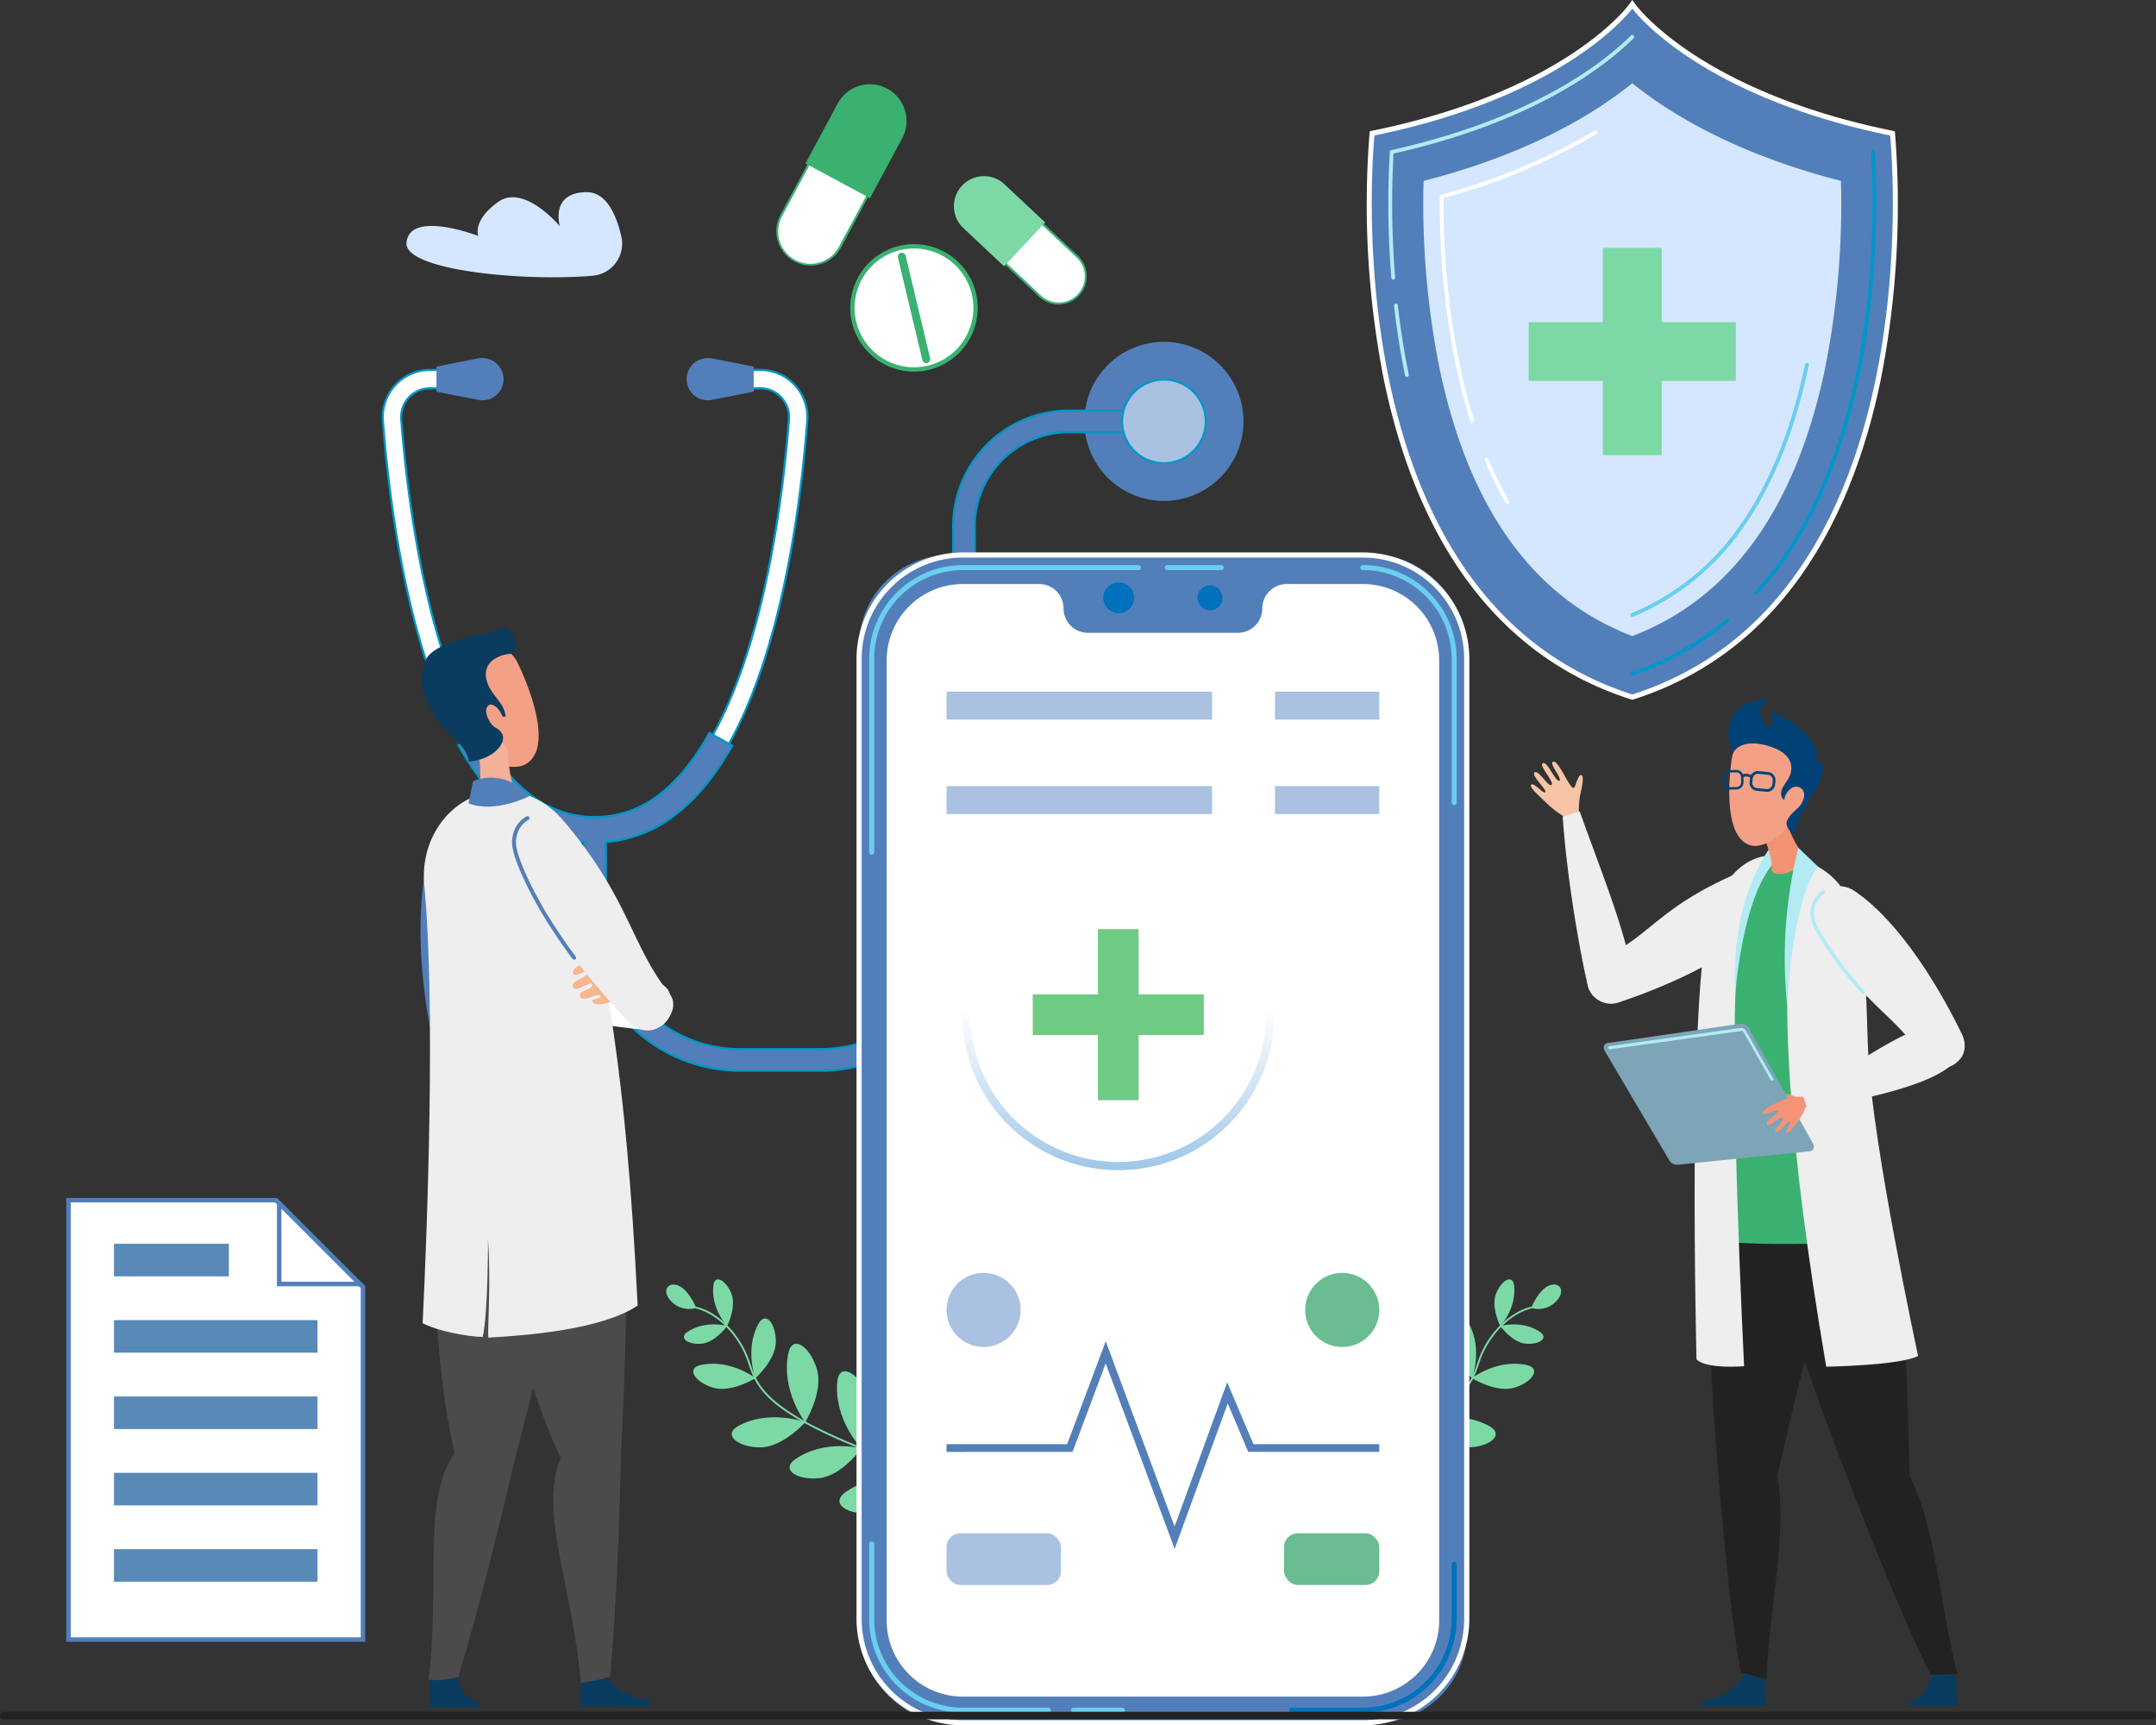 <svg xmlns="http://www.w3.org/2000/svg" xmlns:xlink="http://www.w3.org/1999/xlink" width="572" height="457.697" viewBox="0 0 572 457.697">
  <rect x="0" y="0" width="572" height="457.697" fill="#333333" stroke="none"/>
  <defs>
    <linearGradient id="linear-gradient" x1="0.5" y1="1.181" x2="0.5" y2="0.484" gradientUnits="objectBoundingBox">
      <stop offset="0" stop-color="#7db3e0"/>
      <stop offset="1" stop-color="#fff"/>
    </linearGradient>
  </defs>
  <g id="occucare_poland_4" transform="translate(-210.5 -756.667)">
    <g id="Group_179511" data-name="Group 179511" transform="translate(10.998 0.303)">
      <g id="Group_20165" data-name="Group 20165" transform="translate(-172 739.363)">
        <g id="Group_17915" data-name="Group 17915" transform="translate(384.001 150.334)">
          <g id="Layer_3" data-name="Layer 3" transform="translate(0 12.143)">
            <g id="Group_17815" data-name="Group 17815">
              <path id="Path_196251" data-name="Path 196251" d="M127.109,145.345a8.548,8.548,0,0,0,7.62-10.429c-1.3-5.63-3.93-11.8-9.253-11.749-9.775.1-7.049,9.059-7.049,9.059s-9.478-11.4-16.388-6.459-5.26,9.016-5.26,9.016-18.12-7-19.048,1.742C76.947,143.878,108.516,146.921,127.109,145.345Z" transform="translate(17.616 -217.669)" fill="#d5e7ff"/>
              <g id="Group_17803" data-name="Group 17803" transform="translate(0 177.368)">
                <g id="Group_179515" data-name="Group 179515" transform="translate(164.264 16.547)">
                  <g id="Group_17801" data-name="Group 17801">
                    <path id="Path_196291" data-name="Path 196291" d="M241.163,556.5s6.64-7.415,5.881-14.065-5.034-10.859-7.088-5.684C236.053,546.588,241.163,556.5,241.163,556.5Z" transform="translate(-157.99 -483.074)" fill="#7cd9a6"/>
                    <path id="Path_196292" data-name="Path 196292" d="M218.116,576.8s-8.472,5.224-14.883,3.3-9.8-6.875-4.342-7.981C209.26,570.021,218.116,576.8,218.116,576.8Z" transform="translate(-134.943 -503.373)" fill="#7cd9a6"/>
                    <path id="Path_196293" data-name="Path 196293" d="M198.914,513.339s3.234-9.415-.048-15.246-8.859-8.048-8.74-2.482C190.353,506.189,198.914,513.339,198.914,513.339Z" transform="translate(-131.656 -460.183)" fill="#7cd9a6"/>
                    <path id="Path_196294" data-name="Path 196294" d="M183.952,537.582s-5.777,8.108-12.43,8.828-11.7-2.526-7.1-5.666C173.157,534.776,183.952,537.582,183.952,537.582Z" transform="translate(-116.694 -484.426)" fill="#7cd9a6"/>
                    <path id="Path_196295" data-name="Path 196295" d="M167.672,495.63s4.049-8.535,1.571-14.382-7.5-8.529-7.979-3.268C160.357,487.98,167.672,495.63,167.672,495.63Z" transform="translate(-115.899 -450.795)" fill="#7cd9a6"/>
                    <path id="Path_196296" data-name="Path 196296" d="M152.651,519.366s-5.169,7.255-11.121,7.9-10.467-2.26-6.354-5.07C142.993,516.856,152.651,519.366,152.651,519.366Z" transform="translate(-100.873 -474.545)" fill="#7cd9a6"/>
                    <path id="Path_196297" data-name="Path 196297" d="M136.874,480s4.94-8.052,3.1-14.131-6.544-9.284-7.582-4.1C130.421,471.611,136.874,480,136.874,480Z" transform="translate(-100.017 -442.09)" fill="#7cd9a6"/>
                    <path id="Path_196298" data-name="Path 196298" d="M119.382,503.288s-5.916,6.657-11.9,6.661-10.165-3.371-5.774-5.721C110.048,499.757,119.382,503.288,119.382,503.288Z" transform="translate(-82.518 -465.39)" fill="#7cd9a6"/>
                    <path id="Path_196299" data-name="Path 196299" d="M112.377,460.272s5.425-4.805,5.435-9.677-2.728-8.275-4.646-4.706C109.516,452.672,112.377,460.272,112.377,460.272Z" transform="translate(-88.741 -434.05)" fill="#7cd9a6"/>
                    <path id="Path_196300" data-name="Path 196300" d="M94,474.61s-6.422,3.986-11.233,2.544-7.323-5.191-3.2-6.045C87.389,469.487,94,474.61,94,474.61Z" transform="translate(-70.325 -448.416)" fill="#7cd9a6"/>
                    <path id="Path_196301" data-name="Path 196301" d="M92.746,434.093s2.551-5.111,1.121-8.675-4.432-5.245-4.783-2.07C88.415,429.38,92.746,434.093,92.746,434.093Z" transform="translate(-76.6 -421.668)" fill="#7cd9a6"/>
                    <path id="Path_196302" data-name="Path 196302" d="M69.714,430.858s-1.453-3.641-3.756-5.354c-2.855-2.125-5.778.051-3.21,3.234A6.526,6.526,0,0,0,69.714,430.858Z" transform="translate(-61.759 -423.296)" fill="#7cd9a6"/>
                    <path id="Path_196303" data-name="Path 196303" d="M83.541,448.288s-3.2,4.368-6.78,4.7-6.253-1.488-3.747-3.158C77.778,446.656,83.541,448.288,83.541,448.288Z" transform="translate(-67.353 -435.934)" fill="#7cd9a6"/>
                  </g>
                  <g id="Group_17802" data-name="Group 17802" transform="translate(7.746 7.222)">
                    <path id="Path_196304" data-name="Path 196304" d="M167.96,543.309a152.031,152.031,0,0,0-8.812-28.724c-5.815-13.766-16.167-31.479-32.462-37.695-29.444-11.229-31.764-18.03-33.811-24.031-.161-.472-.319-.938-.491-1.4-2.467-6.666-8.067-12.2-13.619-13.464l.108-.476c5.7,1.3,11.447,6.958,13.968,13.77.172.465.333.936.5,1.412,2.012,5.9,4.292,12.583,33.524,23.731,16.459,6.277,26.89,24.113,32.743,37.97a152.512,152.512,0,0,1,8.839,28.819Z" transform="translate(-78.765 -437.52)" fill="#7cd9a6"/>
                  </g>
                </g>
                <g id="Group_179516" data-name="Group 179516" transform="translate(304.265 16.547)">
                  <g id="Group_17801-2" data-name="Group 17801" transform="translate(8.309)">
                    <path id="Path_196291-2" data-name="Path 196291" d="M244.429,556.5s-6.64-7.415-5.881-14.066,5.034-10.859,7.088-5.684C249.538,546.588,244.429,556.5,244.429,556.5Z" transform="translate(-238.487 -483.073)" fill="#7cd9a6"/>
                    <path id="Path_196292-2" data-name="Path 196292" d="M196.161,576.8s8.472,5.224,14.883,3.3,9.8-6.875,4.342-7.981C205.018,570.021,196.161,576.8,196.161,576.8Z" transform="translate(-190.22 -503.373)" fill="#7cd9a6"/>
                    <path id="Path_196293-2" data-name="Path 196293" d="M191.547,513.339s-3.234-9.415.048-15.246,8.859-8.048,8.74-2.482C200.108,506.189,191.547,513.339,191.547,513.339Z" transform="translate(-169.691 -460.182)" fill="#7cd9a6"/>
                    <path id="Path_196294-2" data-name="Path 196294" d="M162.647,537.582s5.777,8.108,12.43,8.828,11.7-2.526,7.1-5.666C173.443,534.776,162.647,537.582,162.647,537.582Z" transform="translate(-140.791 -484.425)" fill="#7cd9a6"/>
                    <path id="Path_196295-2" data-name="Path 196295" d="M163.561,495.63s-4.049-8.535-1.571-14.382,7.5-8.53,7.979-3.268C170.876,487.981,163.561,495.63,163.561,495.63Z" transform="translate(-126.22 -450.795)" fill="#7cd9a6"/>
                    <path id="Path_196296-2" data-name="Path 196296" d="M133.591,519.366s5.169,7.255,11.121,7.9,10.467-2.26,6.354-5.07C143.249,516.856,133.591,519.366,133.591,519.366Z" transform="translate(-96.255 -474.545)" fill="#7cd9a6"/>
                    <path id="Path_196297-2" data-name="Path 196297" d="M135.532,480s-4.94-8.052-3.1-14.131,6.544-9.284,7.582-4.1C141.986,471.611,135.532,480,135.532,480Z" transform="translate(-83.275 -442.09)" fill="#7cd9a6"/>
                    <path id="Path_196298-2" data-name="Path 196298" d="M99.882,503.288s5.916,6.657,11.9,6.661,10.165-3.371,5.774-5.721C109.216,499.757,99.882,503.288,99.882,503.288Z" transform="translate(-47.632 -465.39)" fill="#7cd9a6"/>
                    <path id="Path_196299-2" data-name="Path 196299" d="M116.745,460.272s-5.425-4.805-5.435-9.677,2.728-8.275,4.646-4.706C119.606,452.672,116.745,460.272,116.745,460.272Z" transform="translate(-51.267 -434.05)" fill="#7cd9a6"/>
                    <path id="Path_196300-2" data-name="Path 196300" d="M77.491,474.61s6.422,3.986,11.233,2.544,7.323-5.191,3.2-6.045C84.1,469.487,77.491,474.61,77.491,474.61Z" transform="translate(-12.052 -448.416)" fill="#7cd9a6"/>
                    <path id="Path_196301-2" data-name="Path 196301" d="M90.57,434.093s-2.551-5.111-1.121-8.675,4.432-5.245,4.783-2.07C94.9,429.38,90.57,434.093,90.57,434.093Z" transform="translate(-17.602 -421.668)" fill="#7cd9a6"/>
                    <path id="Path_196302-2" data-name="Path 196302" d="M61.759,430.858s1.453-3.641,3.756-5.354c2.855-2.125,5.778.051,3.21,3.234A6.526,6.526,0,0,1,61.759,430.858Z" transform="translate(19.4 -423.296)" fill="#7cd9a6"/>
                    <path id="Path_196303-2" data-name="Path 196303" d="M72.032,448.288s3.2,4.368,6.78,4.7,6.253-1.488,3.747-3.158C77.8,446.655,72.032,448.288,72.032,448.288Z" transform="translate(0.893 -435.934)" fill="#7cd9a6"/>
                  </g>
                  <g id="Group_17802-2" data-name="Group 17802" transform="translate(0 7.222)">
                    <path id="Path_196304-2" data-name="Path 196304" d="M79.246,543.31a152.035,152.035,0,0,1,8.812-28.724c5.815-13.766,16.167-31.48,32.463-37.695,29.444-11.229,31.764-18.031,33.811-24.031.161-.472.319-.938.491-1.4,2.467-6.666,8.067-12.2,13.619-13.464l-.108-.476c-5.7,1.3-11.447,6.958-13.968,13.77-.172.465-.332.936-.5,1.412-2.012,5.9-4.292,12.583-33.524,23.731C103.887,482.71,93.456,500.547,87.6,514.4a152.515,152.515,0,0,0-8.839,28.82Z" transform="translate(-78.765 -437.52)" fill="#7cd9a6"/>
                  </g>
                </g>
              </g>
            </g>
          </g>
          <g id="Layer_4" data-name="Layer 4" transform="translate(88.763 -47)">
            <g id="Group_17820" data-name="Group 17820">
              <g id="Group_17817" data-name="Group 17817" transform="translate(0 11.513)">
                <g id="Group_17816" data-name="Group 17816">
                  <path id="Path_196316" data-name="Path 196316" d="M294.369,205.761c-43.189,0-53.755-77.6-56.294-110.959a12.512,12.512,0,0,1,12.488-13.461h12.9a2.44,2.44,0,1,1,0,4.88h-12.9a7.631,7.631,0,0,0-7.624,8.211c1.077,14.158,4.069,41.4,12,64.793,9.377,27.641,22.642,41.657,39.424,41.657s30.048-14.015,39.424-41.657c7.937-23.391,10.927-50.635,12-64.793a7.631,7.631,0,0,0-7.624-8.211h-12.9a2.44,2.44,0,1,1,0-4.88h12.9A12.513,12.513,0,0,1,350.664,94.8C348.125,128.165,337.559,205.761,294.369,205.761Z" transform="translate(-237.753 -81.054)" fill="#fff"/>
                  <path id="Path_196317" data-name="Path 196317" d="M294.108,205.784c-43.427,0-54.034-77.781-56.579-111.224A12.8,12.8,0,0,1,250.3,80.792h12.9a2.725,2.725,0,1,1,0,5.45H250.3a7.346,7.346,0,0,0-7.338,7.9c1.076,14.144,4.064,41.36,11.99,64.723,9.333,27.513,22.506,41.461,39.154,41.461s29.822-13.95,39.154-41.461c7.925-23.361,10.913-50.578,11.99-64.723a7.347,7.347,0,0,0-7.338-7.9h-12.9a2.725,2.725,0,1,1,0-5.45h12.9A12.8,12.8,0,0,1,350.687,94.56C348.142,128,337.535,205.784,294.108,205.784ZM250.3,81.364a12.227,12.227,0,0,0-12.2,13.154c2.533,33.283,13.061,110.695,56.01,110.695s53.477-77.412,56.01-110.7a12.226,12.226,0,0,0-12.2-13.154h-12.9a2.154,2.154,0,1,0,0,4.308h12.9a7.917,7.917,0,0,1,7.908,8.518c-1.078,14.172-4.073,41.444-12.018,64.864-9.421,27.77-22.776,41.85-39.7,41.85s-30.275-14.08-39.693-41.85c-7.945-23.422-10.94-50.693-12.018-64.863a7.917,7.917,0,0,1,7.907-8.519h12.9a2.154,2.154,0,1,0,0-4.308Z" transform="translate(-237.491 -80.792)" fill="#0396c8"/>
                </g>
              </g>
              <path id="Path_196318" data-name="Path 196318" d="M410.36,77.566v6.661l-10.978,2.147A5.593,5.593,0,1,1,397.236,75.4a5.782,5.782,0,0,1,2.146,0Z" transform="translate(-311.661 -66.653)" fill="#527fba"/>
              <path id="Path_196319" data-name="Path 196319" d="M265.323,77.566v6.661L276.3,86.373A5.593,5.593,0,1,0,278.448,75.4a5.784,5.784,0,0,0-2.147,0Z" transform="translate(-250.79 -66.653)" fill="#527fba"/>
              <path id="Ellipse_2749" data-name="Ellipse 2749" d="M21.1,0A21.1,21.1,0,1,1,0,21.1,21.1,21.1,0,0,1,21.1,0Z" transform="translate(182.089 9.867) rotate(-13.52)" fill="#527fba"/>
              <g id="Group_17818" data-name="Group 17818" transform="translate(20.016 22.312)">
                <path id="Path_196320" data-name="Path 196320" d="M463.7,102.014H438.542a30.756,30.756,0,0,0-30.756,30.861l.347,102.859A35.55,35.55,0,0,1,372.584,271.4H351.216a35.6,35.6,0,0,1-35.55-35.5l-.028-19.445a35.135,35.135,0,0,0,19.181-7.846c6.128-4.928,10.661-11.214,14.344-17.72l-6.03-3.363c-3.361,6.02-7.446,11.628-12.571,15.775a27.645,27.645,0,0,1-35.631.075c-5.16-4.133-9.284-9.739-12.682-15.757l-5.681,3.169c3.645,6.508,8.139,12.8,14.231,17.74a35.071,35.071,0,0,0,19.127,7.915l.028,19.465a41.321,41.321,0,0,0,41.262,41.2h21.367a41.263,41.263,0,0,0,41.261-41.4L413.5,132.854a25.044,25.044,0,0,1,25.043-25.128H463.7a2.856,2.856,0,1,0,0-5.712Z" transform="translate(-276.179 -101.731)" fill="#527fba"/>
                <path id="Path_196321" data-name="Path 196321" d="M372.228,277.141H350.86a41.607,41.607,0,0,1-41.548-41.488l-.028-19.2a35.2,35.2,0,0,1-19.024-7.956c-5.322-4.318-10-10.148-14.3-17.821l-.14-.25L282,186.976l.139.247c3.864,6.846,7.989,11.972,12.612,15.675a27.36,27.36,0,0,0,35.271-.074c4.592-3.714,8.681-8.847,12.5-15.692l.139-.25,6.527,3.642-.141.25c-4.342,7.671-9.057,13.495-14.412,17.8a35.247,35.247,0,0,1-19.074,7.885l.028,19.182a35.314,35.314,0,0,0,35.264,35.214h21.367a35.264,35.264,0,0,0,35.265-35.378l-.347-102.859a31.042,31.042,0,0,1,31.041-31.146h25.162a3.142,3.142,0,0,1,0,6.283H438.186A24.757,24.757,0,0,0,413.428,132.6l.347,102.858a41.548,41.548,0,0,1-41.547,41.688Zm-95.627-86.5c4.224,7.485,8.812,13.182,14.021,17.408A34.589,34.589,0,0,0,309.6,215.9l.261.021.028,19.728a41.035,41.035,0,0,0,40.976,40.918h21.367A40.976,40.976,0,0,0,413.2,235.455L412.858,132.6a25.329,25.329,0,0,1,25.329-25.414h25.162a2.571,2.571,0,0,0,0-5.141H438.186a30.471,30.471,0,0,0-30.47,30.573l.347,102.859a35.836,35.836,0,0,1-35.835,35.956H350.86a35.887,35.887,0,0,1-35.834-35.784L315,215.935l.264-.021a34.641,34.641,0,0,0,19.022-7.78c5.243-4.216,9.869-9.906,14.134-17.388l-5.529-3.081c-3.819,6.788-7.91,11.894-12.5,15.608a27.932,27.932,0,0,1-17.794,6.608h-.171a27.863,27.863,0,0,1-18.025-6.532c-4.622-3.7-8.75-8.8-12.611-15.591Z" transform="translate(-275.823 -101.473)" fill="#0396c8"/>
              </g>
              <g id="Group_17819" data-name="Group 17819" transform="translate(194.862 12.772)">
                <circle id="Ellipse_2750" data-name="Ellipse 2750" cx="11.107" cy="11.107" r="11.107" transform="translate(0 3.406) rotate(-8.821)" fill="#aac1e1"/>
                <path id="Path_196322" data-name="Path 196322" d="M624.519,108.451a11.392,11.392,0,1,1,11.392-11.392A11.392,11.392,0,0,1,624.519,108.451Zm0-22.213A10.821,10.821,0,1,0,635.34,97.058a10.821,10.821,0,0,0-10.821-10.821Z" transform="translate(-611.841 -84.381)" fill="#0396c8"/>
              </g>
            </g>
          </g>
          <g id="Layer_6" data-name="Layer 6" transform="translate(350.104 -133.333)">
            <g id="Group_17833" data-name="Group 17833">
              <g id="Group_17821" data-name="Group 17821">
                <path id="Path_196323" data-name="Path 196323" d="M773.519,362.363c-18.647-5.964-33.872-17.531-45.256-34.379-9.086-13.449-15.752-30.271-19.813-50a239.867,239.867,0,0,1-3.8-64.621l.051-.493.486-.1c50.559-10.332,67.821-33.161,67.985-33.391l.546-.741.545.741c.168.23,17.429,23.059,67.985,33.391l.486.1.051.493a239.5,239.5,0,0,1-3.8,64.621c-4.06,19.728-10.726,36.55-19.813,50-11.383,16.848-26.609,28.414-45.255,34.379l-.206.063Z" transform="translate(-703.268 -177.5)" fill="#527fba"/>
                <path id="Path_196324" data-name="Path 196324" d="M773.332,179.12s16.937,23.136,68.4,33.653c0,0,12.7,122.345-68.4,148.285-81.1-25.941-68.4-148.285-68.4-148.285C756.4,202.257,773.332,179.12,773.332,179.12Zm0-2.279-1.088,1.482h0c-.042.057-4.3,5.76-14.714,12.66-9.622,6.375-26.6,15.1-52.865,20.469l-.971.2-.107.983a240.354,240.354,0,0,0,3.807,64.827c4.078,19.813,10.778,36.719,19.914,50.241,11.47,16.976,26.815,28.632,45.609,34.644l.412.132.412-.132c18.795-6.014,34.14-17.668,45.609-34.644,9.139-13.525,15.839-30.426,19.917-50.239a240.358,240.358,0,0,0,3.807-64.827l-.1-.986-.972-.2c-26.267-5.368-43.246-14.094-52.865-20.469-10.409-6.9-14.672-12.6-14.714-12.66l-1.091-1.482Z" transform="translate(-702.875 -176.84)" fill="#fff"/>
              </g>
              <g id="Group_17824" data-name="Group 17824" transform="translate(69.949 39.811)">
                <g id="Group_17822" data-name="Group 17822" transform="translate(32.857)">
                  <path id="Path_196325" data-name="Path 196325" d="M865.791,357.721a.506.506,0,0,1-.373-.85,88.119,88.119,0,0,0,7.972-10.11c8.6-12.691,14.939-28.664,18.838-47.476,5.331-25.722,4.6-49.84,4.032-59.015a.507.507,0,0,1,1.013-.063c.57,9.217,1.306,33.442-4.051,59.284-3.925,18.941-10.318,35.036-18.99,47.838a89.079,89.079,0,0,1-8.064,10.226A.507.507,0,0,1,865.791,357.721Z" transform="translate(-865.283 -239.731)" fill="#0396c8"/>
                </g>
                <g id="Group_17823" data-name="Group 17823" transform="translate(0 124.27)">
                  <path id="Path_196326" data-name="Path 196326" d="M813.886,451.195a.506.506,0,0,1-.163-.987A77.758,77.758,0,0,0,838.8,436.166a.507.507,0,0,1,.651.777,78.743,78.743,0,0,1-25.4,14.224.5.5,0,0,1-.162.027Z" transform="translate(-813.377 -436.048)" fill="#0396c8"/>
                </g>
              </g>
              <g id="Group_17827" data-name="Group 17827" transform="translate(5.727 9.286)">
                <g id="Group_17825" data-name="Group 17825" transform="translate(1.517 71.272)">
                  <path id="Path_196327" data-name="Path 196327" d="M717.743,323.52a.506.506,0,0,1-.5-.4c-1.217-5.871-2.2-12.078-2.924-18.449a.507.507,0,1,1,1.008-.115c.72,6.34,1.7,12.516,2.912,18.357a.506.506,0,0,1-.394.6A.526.526,0,0,1,717.743,323.52Z" transform="translate(-714.32 -304.102)" fill="#b2ebf3"/>
                </g>
                <g id="Group_17826" data-name="Group 17826">
                  <path id="Path_196328" data-name="Path 196328" d="M713.227,256.387a.506.506,0,0,1-.506-.466,241.854,241.854,0,0,1-.406-33.411l.023-.38.372-.083c36.759-8.178,55.616-22.552,63.584-30.392a.507.507,0,0,1,.711.723c-8.019,7.89-26.94,22.328-63.7,30.574a241.507,241.507,0,0,0,.428,32.886.506.506,0,0,1-.464.546A.2.2,0,0,1,713.227,256.387Z" transform="translate(-711.923 -191.51)" fill="#b2ebf3"/>
                </g>
              </g>
              <path id="Path_196329" data-name="Path 196329" d="M782.035,358.379c-26.311-10.058-43.547-34.114-51.255-71.575a222.085,222.085,0,0,1-4.115-49.172c28.015-7.179,45.454-17.887,55.37-25.914,9.915,8.025,27.352,18.731,55.357,25.91a222.677,222.677,0,0,1-4.244,49.867C825.364,324.563,808.179,348.385,782.035,358.379Z" transform="translate(-711.578 -189.64)" fill="#d5e7ff"/>
              <g id="Group_17830" data-name="Group 17830" transform="translate(19.383 34.639)">
                <g id="Group_17828" data-name="Group 17828" transform="translate(11.91 86.82)">
                  <path id="Path_196330" data-name="Path 196330" d="M758.3,380.847a.506.506,0,0,1-.44-.253,100.7,100.7,0,0,1-5.51-11.174.507.507,0,0,1,.935-.393,99.434,99.434,0,0,0,5.455,11.061.506.506,0,0,1-.439.76Z" transform="translate(-752.309 -368.716)" fill="#fff"/>
                </g>
                <g id="Group_17829" data-name="Group 17829">
                  <path id="Path_196331" data-name="Path 196331" d="M742.076,308.908a.506.506,0,0,1-.484-.354,155.133,155.133,0,0,1-4.005-15.5,214.79,214.79,0,0,1-4.08-44.006l0-.38.369-.1a162.886,162.886,0,0,0,40.618-16.93.507.507,0,0,1,.523.868,163.674,163.674,0,0,1-40.5,16.934,213.577,213.577,0,0,0,4.063,43.411,153.636,153.636,0,0,0,3.979,15.4.507.507,0,0,1-.33.636A.518.518,0,0,1,742.076,308.908Z" transform="translate(-733.495 -231.561)" fill="#fff"/>
                </g>
              </g>
              <g id="Group_17831" data-name="Group 17831" transform="translate(69.949 96.189)">
                <path id="Path_196332" data-name="Path 196332" d="M813.886,396.247a.506.506,0,0,1-.194-.975,65.5,65.5,0,0,0,28.365-22.737c8.032-11.141,13.98-25.718,17.68-43.337a.507.507,0,0,1,.992.208c-3.728,17.758-9.734,32.468-17.851,43.722a66.493,66.493,0,0,1-28.8,23.081.5.5,0,0,1-.191.038Z" transform="translate(-813.378 -328.796)" fill="#6acef0"/>
              </g>
              <g id="Group_17832" data-name="Group 17832" transform="translate(42.955 65.758)">
                <path id="Path_196333" data-name="Path 196333" d="M825.588,300.911H805.9v-19.69H790.925v19.69h-19.69v14.971h19.69v19.69H805.9V315.882h19.693Z" transform="translate(-770.918 -280.904)" fill="#7cd9a6"/>
                <path id="Path_196334" data-name="Path 196334" d="M806.028,335.705h-15.6v-19.69h-19.69v-15.6h19.69v-19.69h15.6v19.69h19.693v15.6H806.028Zm-14.971-.633H805.4v-19.69h19.693V301.044H805.4v-19.69H791.057v19.69h-19.69v14.338h19.69Z" transform="translate(-770.734 -280.721)" fill="#7cd9a6"/>
              </g>
            </g>
          </g>
          <g id="Layer_7" data-name="Layer 7" transform="translate(31.084 94.026)">
            <g id="Group_17857" data-name="Group 17857">
              <g id="Group_17841" data-name="Group 17841" transform="translate(162.367 -205)">
                <g id="Group_17835" data-name="Group 17835">
                  <g id="Group_17834" data-name="Group 17834" transform="translate(0 20.172)">
                    <path id="Path_196335" data-name="Path 196335" d="M962.514,305.428a8.848,8.848,0,0,1-7.784-13.034l7.634-14.213,15.587,8.373-7.635,14.212A8.841,8.841,0,0,1,962.514,305.428Z" transform="translate(-953.39 -277.795)" fill="#fff"/>
                    <path id="Path_196336" data-name="Path 196336" d="M962.218,278.213l15.083,8.1-7.5,13.96a8.561,8.561,0,1,1-15.083-8.1l7.5-13.96Zm-.233-.773-7.77,14.464a9.132,9.132,0,1,0,16.09,8.643l7.769-14.464Z" transform="translate(-953.126 -277.44)" fill="#3ab170"/>
                  </g>
                  <path id="Path_196337" data-name="Path 196337" d="M985.077,269.019l-17.127-9.2,8.533-15.885a9.721,9.721,0,0,1,13.165-3.964h0a9.722,9.722,0,0,1,3.964,13.165Z" transform="translate(-960.209 -238.809)" fill="#3ab170"/>
                </g>
                <g id="Group_17837" data-name="Group 17837" transform="translate(47.128 24.373)">
                  <g id="Group_17836" data-name="Group 17836" transform="translate(12.873 11.92)">
                    <path id="Path_196338" data-name="Path 196338" d="M1083.348,330.564a7.182,7.182,0,0,1-4.928-1.951l-9.608-9.019,9.859-10.507,9.611,9.019a7.213,7.213,0,0,1,.324,10.182,7.14,7.14,0,0,1-5.255,2.275Z" transform="translate(-1068.405 -308.683)" fill="#fff"/>
                    <path id="Path_196339" data-name="Path 196339" d="M1078.307,309.122l9.4,8.825a6.918,6.918,0,1,1-9.468,10.09l-9.4-8.825,9.468-10.09Zm-.026-.808-10.25,10.923,9.817,9.214a7.49,7.49,0,0,0,10.25-10.923Z" transform="translate(-1068.032 -308.314)" fill="#3ab170"/>
                  </g>
                  <path id="Path_196340" data-name="Path 196340" d="M1067.593,297.764l-10.913,11.629-10.783-10.12a7.974,7.974,0,0,1-.358-11.271h0a7.973,7.973,0,0,1,11.27-.358Z" transform="translate(-1043.379 -285.486)" fill="#7cd9a6"/>
                </g>
                <g id="Group_17840" data-name="Group 17840" transform="translate(16.951 39.716)">
                  <g id="Group_17838" data-name="Group 17838" transform="translate(0 0)">
                    <circle id="Ellipse_2751" data-name="Ellipse 2751" cx="16.327" cy="16.327" r="16.327" transform="translate(0 7.382) rotate(-13.065)" fill="#fff"/>
                    <path id="Path_196341" data-name="Path 196341" d="M1007.646,353.832a16.9,16.9,0,1,1,16.439-20.819h0a16.906,16.906,0,0,1-16.439,20.819Zm0-32.659a15.757,15.757,0,1,0,15.326,12.1h0A15.785,15.785,0,0,0,1007.646,321.173Z" transform="translate(-988.053 -317.335)" fill="#3ab170"/>
                  </g>
                  <g id="Group_17839" data-name="Group 17839" transform="translate(15.3 4.948)">
                    <path id="Path_196342" data-name="Path 196342" d="M1022.425,353.639a1.057,1.057,0,0,1-1.027-.811l-6.48-27.181a1.057,1.057,0,0,1,2.056-.49l6.479,27.18a1.058,1.058,0,0,1-.783,1.274,1.083,1.083,0,0,1-.246.029Z" transform="translate(-1014.889 -324.344)" fill="#3ab170"/>
                  </g>
                </g>
              </g>
              <g id="Group_17845" data-name="Group 17845" transform="translate(-26 90.426)">
                <g id="Group_17842" data-name="Group 17842">
                  <path id="Path_196343" data-name="Path 196343" d="M122.269,415.336V298.785h55.054L200.4,321.859v93.477Z" transform="translate(-121.674 -298.188)" fill="#fff"/>
                  <path id="Path_196344" data-name="Path 196344" d="M122.477,298.992h54.213l22.728,22.725v92.636H122.477Zm-1.189-1.19v117.74h79.317V321.225L177.184,297.8Z" transform="translate(-121.288 -297.8)" fill="#527fba"/>
                </g>
                <g id="Group_17843" data-name="Group 17843" transform="translate(55.896)">
                  <path id="Path_196345" data-name="Path 196345" d="M214.423,321.564V300.175l21.389,21.389Z" transform="translate(-213.828 -298.734)" fill="#fff"/>
                  <path id="Path_196346" data-name="Path 196346" d="M214.633,300.679l19.354,19.354H214.633Zm-1.191-2.876v23.422h23.422L213.442,297.8Z" transform="translate(-213.442 -297.8)" fill="#527fba"/>
                </g>
                <path id="Path_196347" data-name="Path 196347" d="M236.864,321.224,213.442,297.8Z" transform="translate(-157.546 -297.8)" fill="#f45e32"/>
                <g id="Group_17844" data-name="Group 17844" transform="translate(12.658 12.16)">
                  <rect id="Rectangle_6391" data-name="Rectangle 6391" width="30.472" height="8.637" fill="#5989b7"/>
                  <rect id="Rectangle_6392" data-name="Rectangle 6392" width="54.001" height="8.637" transform="translate(0 20.253)" fill="#5989b7"/>
                  <rect id="Rectangle_6393" data-name="Rectangle 6393" width="54.001" height="8.637" transform="translate(0 40.506)" fill="#5989b7"/>
                  <rect id="Rectangle_6394" data-name="Rectangle 6394" width="54.001" height="8.637" transform="translate(0 60.758)" fill="#5989b7"/>
                  <rect id="Rectangle_6395" data-name="Rectangle 6395" width="54.001" height="8.637" transform="translate(0 81.011)" fill="#5989b7"/>
                </g>
              </g>
            </g>
          </g>
          <g id="Layer_2" data-name="Layer 2" transform="translate(214.74 13.21)">
            <g id="Group_17871" data-name="Group 17871" transform="translate(0 0)">
              <g id="Group_17867" data-name="Group 17867">
                <g id="Group_17858" data-name="Group 17858">
                  <rect id="Rectangle_6399" data-name="Rectangle 6399" width="161.213" height="309.78" rx="24" transform="translate(0.686 0.687)" fill="#527fba"/>
                  <path id="Path_196357" data-name="Path 196357" d="M607.351,185.194a26.861,26.861,0,0,1,26.861,26.861V466.741A26.861,26.861,0,0,1,607.351,493.6H501.229a26.861,26.861,0,0,1-26.861-26.861V212.056a26.861,26.861,0,0,1,26.862-26.862Zm0-1.372H501.229A28.266,28.266,0,0,0,473,212.056V466.741a28.265,28.265,0,0,0,28.233,28.233H607.355a28.265,28.265,0,0,0,28.233-28.233V212.056a28.266,28.266,0,0,0-28.233-28.234Z" transform="translate(-473 -183.822)" fill="#fff"/>
                </g>
                <g id="Group_17859" data-name="Group 17859" transform="translate(114.849 267.795)">
                  <path id="Path_196358" data-name="Path 196358" d="M675.617,650.787H656.778a.664.664,0,1,1,0-1.327h18.839a23.571,23.571,0,0,0,23.544-23.545v-14.46a.663.663,0,1,1,1.326,0v14.458a24.9,24.9,0,0,1-24.871,24.875Z" transform="translate(-656.114 -610.792)" fill="#0071bc"/>
                </g>
                <g id="Group_17865" data-name="Group 17865" transform="translate(3.361 3.362)">
                  <g id="Group_17860" data-name="Group 17860" transform="translate(0 259.008)">
                    <path id="Path_196359" data-name="Path 196359" d="M525.919,647.563H503.23a24.9,24.9,0,0,1-24.871-24.875V602.806a.663.663,0,1,1,1.327,0v19.882a23.571,23.571,0,0,0,23.545,23.545h22.688a.664.664,0,0,1,0,1.327Z" transform="translate(-478.359 -602.143)" fill="#6acef0"/>
                  </g>
                  <g id="Group_17861" data-name="Group 17861" transform="translate(53.552 303.101)">
                    <path id="Path_196360" data-name="Path 196360" d="M577.375,673.771h-12.97a.664.664,0,0,1,0-1.327h12.972a.664.664,0,0,1,0,1.327Z" transform="translate(-563.742 -672.444)" fill="#6acef0"/>
                  </g>
                  <g id="Group_17862" data-name="Group 17862" transform="translate(130.306 0.001)">
                    <path id="Path_196361" data-name="Path 196361" d="M711.01,252.838a.663.663,0,0,1-.664-.663V214.055A23.571,23.571,0,0,0,686.8,190.511a.664.664,0,1,1,0-1.327,24.9,24.9,0,0,1,24.871,24.871v38.121A.663.663,0,0,1,711.01,252.838Z" transform="translate(-686.119 -189.185)" fill="#6acef0"/>
                  </g>
                  <g id="Group_17863" data-name="Group 17863" transform="translate(78.431 0.001)">
                    <path id="Path_196362" data-name="Path 196362" d="M618.377,190.511H604.093a.664.664,0,1,1,0-1.327h14.285a.664.664,0,1,1,0,1.327Z" transform="translate(-603.409 -189.184)" fill="#6acef0"/>
                  </g>
                  <g id="Group_17864" data-name="Group 17864">
                    <path id="Path_196363" data-name="Path 196363" d="M479.022,266.026a.663.663,0,0,1-.663-.664V214.054a24.9,24.9,0,0,1,24.872-24.871H549.8a.664.664,0,0,1,0,1.327H503.23a23.571,23.571,0,0,0-23.545,23.545v51.31a.664.664,0,0,1-.664.662Z" transform="translate(-478.359 -189.183)" fill="#6acef0"/>
                  </g>
                </g>
                <g id="Group_17866" data-name="Group 17866" transform="translate(65.481 7.95)">
                  <path id="Path_196364" data-name="Path 196364" d="M585.583,200.587a4.09,4.09,0,1,1-4.09-4.09,4.09,4.09,0,0,1,4.09,4.09Z" transform="translate(-577.403 -196.497)" fill="#0071bc"/>
                  <path id="Path_196365" data-name="Path 196365" d="M623.882,201.049a3.313,3.313,0,1,1-3.313-3.313,3.313,3.313,0,0,1,3.313,3.313Z" transform="translate(-592.26 -196.959)" fill="#0071bc"/>
                </g>
                <path id="Path_196366" data-name="Path 196366" d="M632.335,217.43V472.107a20.229,20.229,0,0,1-20.228,20.229H505.985a20.229,20.229,0,0,1-20.229-20.229V217.43a20.229,20.229,0,0,1,20.233-20.23h20.228a6.467,6.467,0,0,1,6.466,6.466h0a6.466,6.466,0,0,0,6.466,6.466h39.794a6.467,6.467,0,0,0,6.467-6.466h0a6.466,6.466,0,0,1,6.466-6.466h20.229a20.228,20.228,0,0,1,20.228,20.23Z" transform="translate(-477.755 -188.809)" fill="#fff"/>
              </g>
              <g id="Group_17870" data-name="Group 17870" transform="translate(21.878 36.929)">
                <g id="Group_17869" data-name="Group 17869" transform="translate(2.008 172.32)">
                  <path id="Path_196369" data-name="Path 196369" d="M571.6,572.536l-18.294-49.2-8.8,23.472H511.083v-2.058h32l10.233-27.3,18.266,49.136,13.962-38.252,6.95,16.415h33.4V546.8H591.127l-5.445-12.858Z" transform="translate(-511.083 -517.446)" fill="#527fba"/>
                </g>
                <rect id="Rectangle_6400" data-name="Rectangle 6400" width="30.36" height="13.722" rx="3.646" transform="translate(2.008 223.263)" fill="#aac1e1"/>
                <rect id="Rectangle_6401" data-name="Rectangle 6401" width="25.272" height="13.722" rx="3.646" transform="translate(91.549 223.263)" fill="#6abd90"/>
                <ellipse id="Ellipse_2752" data-name="Ellipse 2752" cx="9.834" cy="9.834" rx="9.834" ry="9.834" transform="translate(0 171.315) rotate(-76.645)" fill="#aac1e1"/>
                <circle id="Ellipse_2753" data-name="Ellipse 2753" cx="9.834" cy="9.834" r="9.834" transform="translate(93.079 164.023) rotate(-45)" fill="#6abd90"/>
                <rect id="Rectangle_6402" data-name="Rectangle 6402" width="70.442" height="7.42" transform="translate(2.008)" fill="#aac1e1"/>
                <rect id="Rectangle_6403" data-name="Rectangle 6403" width="27.675" height="7.42" transform="translate(89.145)" fill="#aac1e1"/>
                <rect id="Rectangle_6404" data-name="Rectangle 6404" width="70.442" height="7.42" transform="translate(2.008 25.055)" fill="#aac1e1"/>
                <rect id="Rectangle_6405" data-name="Rectangle 6405" width="27.675" height="7.42" transform="translate(89.145 25.055)" fill="#aac1e1"/>
              </g>
            </g>
          </g>
          <g id="Layer_9" data-name="Layer 9" transform="translate(99.07 33.021)">
            <g id="Group_17898" data-name="Group 17898">
              <g id="Group_17887" data-name="Group 17887" transform="translate(2.336 276.25)">
                <path id="Path_196408" data-name="Path 196408" d="M273.56,695.2h13.256v-.357a1.68,1.68,0,0,0-1.24-1.478c-2.957-1.2-3.483-2.888-5.024-6.5-.074-.173-.195-.336-.285-.51a3.5,3.5,0,0,0-6.345,1.451c-.011.184-.027.38-.042.57C273.707,690.725,273.518,693.7,273.56,695.2Z" transform="translate(-273.554 -684.842)" fill="#0a3c5f"/>
                <path id="Path_196409" data-name="Path 196409" d="M273.9,688.337v.048a3.5,3.5,0,1,0,7-.048,3.448,3.448,0,0,0-.326-1.466c-.1-.163-.195-.336-.285-.51a3.5,3.5,0,0,0-6.345,1.451A3.43,3.43,0,0,0,273.9,688.337Z" transform="translate(-273.571 -684.842)" fill="#0a3c5f"/>
              </g>
              <path id="Path_196410" data-name="Path 196410" d="M280.256,620.258c-4.958-20.7-6.748-56.026-3.564-67.691a17.369,17.369,0,0,1,34.515,3.933c-.027.228-.077.446-.111.671h.021c-.046.233-.095.457-.136.689-.036.19-.067.372-.109.555-4.329,22.118-8.426,39.675-14.7,63.773h-.01c-.024.1-.041.205-.069.308-3.288,14.2-8.546,36.036-14.821,57.062a18.789,18.789,0,0,1-7.9.8C276.449,654.133,271.626,632.6,280.256,620.258Z" transform="translate(-271.208 -401.148)" fill="#4b4b4b"/>
              <g id="Group_17888" data-name="Group 17888" transform="translate(42.401 275.957)">
                <path id="Path_196411" data-name="Path 196411" d="M315.753,694.9l18.572-.027v-.357a1.485,1.485,0,0,0-1.245-1.476c-2.723-.411-7.387-1.461-10.35-6.483-.095-.162-.19-.336-.285-.509a3.5,3.5,0,0,0-6.343,1.46c-.01.184-.026.38-.041.57C315.892,690.42,315.708,693.4,315.753,694.9Z" transform="translate(-315.746 -684.533)" fill="#0a3c5f"/>
                <path id="Path_196412" data-name="Path 196412" d="M316.081,688.033v.048a3.5,3.5,0,0,0,7-.057,3.447,3.447,0,0,0-.329-1.466c-.1-.162-.19-.336-.285-.509a3.5,3.5,0,0,0-6.343,1.46A3.428,3.428,0,0,0,316.081,688.033Z" transform="translate(-315.763 -684.533)" fill="#0a3c5f"/>
              </g>
              <g id="Group_17889" data-name="Group 17889" transform="translate(35.205 212.484)">
                <path id="Path_196413" data-name="Path 196413" d="M313.29,623.832a6.571,6.571,0,1,0,6.987-6.127A6.571,6.571,0,0,0,313.29,623.832Z" transform="translate(-308.425 -617.691)" fill="#4b4b4b"/>
                <path id="Path_196414" data-name="Path 196414" d="M323.28,683.853a34.206,34.206,0,0,1-7.787,1.639c-2.5-28.172-12.567-48.463-3.816-62.336l14.471,1.811C325.826,639.541,325.134,661.989,323.28,683.853Z" transform="translate(-308.168 -617.966)" fill="#4b4b4b"/>
              </g>
              <g id="Group_17890" data-name="Group 17890" transform="translate(19.851 136.016)">
                <path id="Path_196415" data-name="Path 196415" d="M292.076,556.126a17.361,17.361,0,0,0,34.648-1.311c0-.32,0-.641-.009-.971v-.1a.5.5,0,0,0-.01-.124c0-.227-.021-.454-.042-.682-.021-.248-.051-.506-.095-.754-.03-.278-.072-.547-.123-.816a16.89,16.89,0,0,0-2.025-5.493,17.366,17.366,0,0,0-30.558.836c-.01,0-.01.011-.01.021A17.214,17.214,0,0,0,292.076,556.126Z" transform="translate(-291.998 -537.164)" fill="#4b4b4b"/>
                <path id="Path_196416" data-name="Path 196416" d="M292.1,560.656c.888,15.707,10.689,50.439,19.735,66.734l13.508-6.206c1.239-24.9,1.663-42.931,1.384-65.5,0-.32,0-.641-.01-.971v-.227h-.01l-5.649.413L292.076,557A33.62,33.62,0,0,0,292.1,560.656Z" transform="translate(-292 -538.038)" fill="#4b4b4b"/>
              </g>
              <g id="Group_17891" data-name="Group 17891" transform="translate(0 49.497)">
                <ellipse id="Ellipse_2756" data-name="Ellipse 2756" cx="7.535" cy="6.695" rx="7.535" ry="6.695" transform="translate(1.406 4.138) rotate(-15.938)" fill="#b2ebf3"/>
                <path id="Path_196417" data-name="Path 196417" d="M273.842,503.578c-.179,3.123,2.469,5.627,5.917,5.6s6.387-2.591,6.565-5.713-2.469-5.627-5.916-5.595S274.021,500.455,273.842,503.578Z" transform="translate(-271.232 -448.664)" fill="#b2ebf3"/>
                <path id="Path_196418" data-name="Path 196418" d="M274.115,453.833c1.309-3.519,3.734-5.9,7.856-5.944,4.9-.045,7.249,2.991,7.59,6.686,2.135,23.125-4.231,32.212-3.09,46.7.212,2.682-2.909,5.342-7.509,5.385a5.612,5.612,0,0,1-5.532-4.869C268.408,474.095,272.856,457.22,274.115,453.833Z" transform="translate(-271.094 -446.145)" fill="#527fba"/>
              </g>
              <g id="Group_17892" data-name="Group 17892" transform="translate(1.257 85.548)">
                <path id="Path_196419" data-name="Path 196419" d="M329.221,487.531a1.655,1.655,0,1,0-2.245-1.044A1.751,1.751,0,0,0,329.221,487.531Z" transform="translate(-275.164 -484.034)" fill="#004e97"/>
                <ellipse id="Ellipse_2757" data-name="Ellipse 2757" cx="6.3" cy="5.598" rx="6.3" ry="5.598" transform="translate(0 15.151) rotate(-15.937)" fill="#004e97"/>
                <path id="Path_196420" data-name="Path 196420" d="M326.969,487.807c-19.925,10.54-43.259,19.863-45.3,20.376-3.65.924-6.759-.609-7.647-3.57s-.518-5.508,3.625-7.312c11.965-5.216,29.112-8.709,47.6-13.284Z" transform="translate(-272.478 -484.017)" fill="#004e97"/>
              </g>
              <g id="Group_17893" data-name="Group 17893" transform="translate(9.622 92.795)">
                <path id="Path_196421" data-name="Path 196421" d="M283.048,497.083a1.85,1.85,0,1,1,1.877-1.821A1.85,1.85,0,0,1,283.048,497.083Z" transform="translate(-281.226 -491.736)" fill="#fff"/>
                <path id="Path_196422" data-name="Path 196422" d="M335.216,505.682a6.3,6.3,0,1,1,5.29-7.168A6.3,6.3,0,0,1,335.216,505.682Z" transform="translate(-283.583 -491.724)" fill="#fff"/>
                <path id="Path_196423" data-name="Path 196423" d="M282.787,497.445c22.031,5.33,47.02,8.295,49.116,8.23a6.227,6.227,0,0,0,6.395-6.2c.053-3.463-.99-6.123-5.468-6.813-12.928-1.994-30.382-.537-49.423.159Z" transform="translate(-281.305 -491.649)" fill="#fff"/>
              </g>
              <path id="Path_196424" data-name="Path 196424" d="M291.075,559.932a33.4,33.4,0,0,0,.351,3.811c.248-.052.5-.083.743-.124l.207-.03c.61-.1,1.234-.207,1.879-.331,8.562-1.487,18.941-3.873,27.471-8.21.733-.372,1.446-.754,2.138-1.156.919-.517,1.8-1.065,2.644-1.643-.03-.278-.072-.547-.123-.816a16.884,16.884,0,0,0-2.025-5.493,18.783,18.783,0,0,0-30.558.836c-.01,0-.01.01-.01.021A17.8,17.8,0,0,0,291.075,559.932Z" transform="translate(-272.086 -401.215)" fill="#004275"/>
              <path id="Path_196425" data-name="Path 196425" d="M271.684,580.887c3.893,2.078,11.8,3.57,15.944,3.653,1.447-6.437,1.4-25.924,1.4-25.924.783,11.12-.111,23.645.069,26.1,10.054-.57,29.859-2.037,39.631-8.484-3.213-65.2-8.769-87.253-14.478-117.37-2.291-12.12-12.739-20.551-24.091-18.983s-19.208,12.525-18.042,24.8C275.16,496.7,272.883,556.2,271.684,580.887Z" transform="translate(-271.123 -396.234)" fill="#eee"/>
              <path id="Path_196426" data-name="Path 196426" d="M321.338,486.722c3.406,1.876,4.843,8.281,3.644,10.188-1.024,1.627-5.265,2.316-6.05,1.266-.907-1.214,2.625-.8,2.008-1.755s-4.4,1.789-5.3.32c-1.127-1.842,3.913-1.949,3.088-3.4-.559-.986-4.553,2.611-5.083.665s4.72-2.587,3.967-3.98c-.423-.782-3.153,1.795-3.914.346C312.907,488.859,319.773,485.858,321.338,486.722Z" transform="translate(-273.237 -398.598)" fill="#f7b690"/>
              <g id="Group_17894" data-name="Group 17894" transform="translate(24.797 49.373)">
                <path id="Path_196427" data-name="Path 196427" d="M298.328,457.6a7.535,7.535,0,1,0,2.461-10.367A7.535,7.535,0,0,0,298.328,457.6Z" transform="translate(-297.207 -445.931)" fill="#eee"/>
                <path id="Path_196428" data-name="Path 196428" d="M328.913,502.758a6.3,6.3,0,1,0,2.058-8.669A6.3,6.3,0,0,0,328.913,502.758Z" transform="translate(-298.758 -448.303)" fill="#eee"/>
                <path id="Path_196429" data-name="Path 196429" d="M297.764,456.777c-1.1-3.914-.515-7.369,3.027-9.552,4.209-2.594,8.167-1.028,10.809,2.184,16.517,20.131,16.772,31.8,26.948,44.51,1.885,2.355.872,6.424-3.081,8.86-2.589,1.6-5.793.584-7.876-1.592C305.678,478.364,298.818,460.543,297.764,456.777Z" transform="translate(-297.209 -445.922)" fill="#eee"/>
              </g>
              <g id="Group_17895" data-name="Group 17895" transform="translate(24.285 50.156)">
                <path id="Path_196430" data-name="Path 196430" d="M313.141,484.827a.519.519,0,0,1-.417-.209c-12.235-16.394-15.362-27.207-15.49-27.659-.1-.365-.19-.723-.258-1.079a8,8,0,0,1-.139-3.841,7.413,7.413,0,0,1,3.652-5.215.52.52,0,1,1,.545.885,6.344,6.344,0,0,0-3.176,4.522,7.06,7.06,0,0,0,.125,3.4c.078.373.156.707.251,1.044.125.445,3.2,11.078,15.323,27.32a.52.52,0,0,1-.106.727A.513.513,0,0,1,313.141,484.827Z" transform="translate(-296.667 -446.747)" fill="#527fba"/>
              </g>
              <g id="Group_17897" data-name="Group 17897" transform="translate(0.394)">
                <path id="Path_196431" data-name="Path 196431" d="M288.475,428.721a2.8,2.8,0,1,0,2.313-3.219A2.8,2.8,0,0,0,288.475,428.721Z" transform="translate(-272.362 -395.517)" fill="#0071bc"/>
                <path id="Path_196432" data-name="Path 196432" d="M297.088,403.719c3.064,6.324,9.5,22.338,2.256,26.786-4.965,3.048-16.808-3.26-19.408-8.233-2.63-5.04-9.48-11.648,2.157-19.126C291.455,397.131,295.4,400.246,297.088,403.719Z" transform="translate(-271.711 -394.221)" fill="#f4a086"/>
                <g id="Group_17896" data-name="Group 17896" transform="translate(14.505 29.769)">
                  <path id="Path_196433" data-name="Path 196433" d="M288.447,428.5a2.8,2.8,0,1,0,.654-2.047A2.8,2.8,0,0,0,288.447,428.5Z" transform="translate(-286.866 -425.287)" fill="#0071bc"/>
                  <path id="Path_196434" data-name="Path 196434" d="M286.783,440.844c1.246-2.725,1.039-7.52.657-11.039a3.982,3.982,0,0,1,3.467-4.523h0a3.988,3.988,0,0,1,4.178,3.879c.212,3.533.808,8.3,2.493,10.775C297.755,443.107,287.136,444.006,286.783,440.844Z" transform="translate(-286.783 -425.277)" fill="#f4b09a"/>
                </g>
                <path id="Path_196435" data-name="Path 196435" d="M271.568,409.125a13.673,13.673,0,0,1,1.14-6.872c2.15-3.978,13.372-6.5,17.074-6.932,2.747-.321,2.479-1.864,4.009-1.251a5.5,5.5,0,0,1,2.379,2.5c.658,2.253-.1,4.35-1.629,4.507a8.5,8.5,0,0,0-3.954,1.409c-3,2.056-2.62,5.751-.279,8.914s2.984,3.694,3.419,6.267l-.8.027c-.353-.709-1.1-2.531-2.706-3.134-1.244-.475-2.469,1.2-1.069,3.831,1.538,2.892,2.178,1.767,3.438,3.568,1.7,2.43-1.9,7.042-8.626,7.664-.815-4.912-6.12-7.229-8.6-11.358C272.932,414.246,271.857,411.279,271.568,409.125Z" transform="translate(-271.508 -393.928)" fill="#0a3c5f"/>
              </g>
              <path id="Path_196436" data-name="Path 196436" d="M284.5,442.8l1.181-5.814s7.422-4.01,15.034,3.873C300.716,440.859,291.55,445.589,284.5,442.8Z" transform="translate(-271.769 -396.047)" fill="#527fba"/>
            </g>
          </g>
          <g id="Layer_10" data-name="Layer 10" transform="translate(393.652 52.305)">
            <g id="Group_17914" data-name="Group 17914">
              <path id="Path_196437" data-name="Path 196437" d="M800.9,666.92s.681,6.839.613,9.282h-16.93v-.324a1.351,1.351,0,0,1,1.128-1.349c2.983-.457,8.513-1.747,10.83-9.144Z" transform="translate(-739.177 -409.285)" fill="#0a3c5f"/>
              <path id="Path_196438" data-name="Path 196438" d="M785.6,526.159s.682,40.073,3.317,69.519c4.789,4.943,9.916,6.865,15.781,2.218,0,0,5.886-26.018,8.543-35.147,4.643-15.938,6.327-27.019.045-33.788Z" transform="translate(-739.302 -392.026)" fill="#222"/>
              <path id="Path_196439" data-name="Path 196439" d="M789.384,605.041s2.808,37.363,6.065,54.3l6.779,1.91c.8-18.977,5.667-38.419,2.937-53.993C800.473,600.267,795.147,600.243,789.384,605.041Z" transform="translate(-739.772 -401.389)" fill="#222"/>
              <path id="Path_196440" data-name="Path 196440" d="M803.194,535.129s.589,1.84,1.607,5c.3.919.64,1.958,1.009,3.1,4.155,12.715,12.595,37.895,20.435,57.57,5.992,3.366,11.456,3.735,15.751-2.387,0,0-.819-30.872-1.409-40.361-.27-4.175-.6-8.21-1.218-11.914a42.358,42.358,0,0,0-1.378-5.812,23.554,23.554,0,0,0-2.168-4.994,14.989,14.989,0,0,0-5.293-5.431l-16.6,3.171Z" transform="translate(-741.484 -392.49)" fill="#222"/>
              <g id="Group_17899" data-name="Group 17899" transform="translate(100.571 257.104)">
                <path id="Path_196441" data-name="Path 196441" d="M860.106,676.344H847.554v-.338a1.589,1.589,0,0,1,1.175-1.4c2.8-1.139,3.3-2.734,4.758-6.152.07-.165.184-.319.268-.483a3.314,3.314,0,0,1,6.008,1.374c.01.175.025.358.04.542C859.966,672.1,860.146,674.925,860.106,676.344Z" transform="translate(-847.554 -666.531)" fill="#0a3c5f"/>
                <path id="Path_196442" data-name="Path 196442" d="M860.6,669.844v.045a3.313,3.313,0,1,1-6.626-.045,3.246,3.246,0,0,1,.31-1.388c.087-.154.184-.319.268-.483a3.314,3.314,0,0,1,6.008,1.374,3.193,3.193,0,0,1,.04.5Z" transform="translate(-848.35 -666.531)" fill="#0a3c5f"/>
              </g>
              <path id="Path_196443" data-name="Path 196443" d="M829.5,610.028s13.368,35,21.331,50.3l7.042-.108c-4.661-18.412-5.549-38.436-12.615-52.58C838.764,602.284,833.654,603.782,829.5,610.028Z" transform="translate(-744.744 -401.72)" fill="#222"/>
              <g id="Group_17900" data-name="Group 17900" transform="translate(14.965 44.881)">
                <path id="Path_196444" data-name="Path 196444" d="M803.1,437.532a6.981,6.981,0,1,1,2.431-9.569,6.981,6.981,0,0,1-2.431,9.569Z" transform="translate(-755.129 -424.31)" fill="#eee"/>
                <path id="Path_196445" data-name="Path 196445" d="M758.657,462.182a5.838,5.838,0,1,1,2.032-8,5.838,5.838,0,0,1-2.032,8Z" transform="translate(-749.833 -427.63)" fill="#eee"/>
                <path id="Path_196446" data-name="Path 196446" d="M798.661,437.072c2.584-2.742,3.586-5.829,1.616-9.143-2.342-3.937-6.267-4.352-9.812-2.844-22.206,9.437-23.823,17.334-37.637,23.4-2.558,1.124-3.521,6.463-1.814,8.838a6.252,6.252,0,0,0,7.112,2.384C785.917,450.375,796.175,439.709,798.661,437.072Z" transform="translate(-749.873 -424.276)" fill="#eee"/>
              </g>
              <g id="Group_17901" data-name="Group 17901" transform="translate(0 16.396)">
                <path id="Path_196447" data-name="Path 196447" d="M743.5,408.307a1.824,1.824,0,1,1,2.553.373A1.824,1.824,0,0,1,743.5,408.307Z" transform="translate(-734.039 -393.451)" fill="#f4b09a"/>
                <path id="Path_196448" data-name="Path 196448" d="M746.126,395.348c-.909-.289-1.512,3.368-2.015,3.389-1.213.05-4.02-7.42-5.432-6.956-1.291.424,2.6,4.661,1.618,5.056s-3.121-5.191-4.352-4.643,3.107,4.981,2.294,5.745-3.521-4.268-4.56-3.264c-.829.8,3.417,4.643,2.891,5.19s-3.1-2.741-3.747-1.954c-.572.692,2.323,3.1,4.293,5.068a31.7,31.7,0,0,0,5.544,4.059,1.814,1.814,0,0,0,2.83-1.742,24.908,24.908,0,0,1,.255-4.248C746.671,397.03,746.746,395.545,746.126,395.348Z" transform="translate(-732.751 -391.761)" fill="#f7c4a5"/>
              </g>
              <g id="Group_17902" data-name="Group 17902" transform="translate(8.438 29.607)">
                <path id="Path_196449" data-name="Path 196449" d="M750.434,459.74a5.837,5.837,0,1,1,7.813,2.665A5.837,5.837,0,0,1,750.434,459.74Z" transform="translate(-743.307 -412.357)" fill="#fff"/>
                <path id="Path_196450" data-name="Path 196450" d="M742.383,408.178c1.463,20.954,6.132,43.319,6.776,45.153a5.77,5.77,0,0,0,7.271,3.911c3.073-.924,5.131-2.591,4.486-6.739-1.86-11.976-8.072-27.038-14.016-43.661Z" transform="translate(-742.383 -406.842)" fill="#eee"/>
              </g>
              <path id="Path_196451" data-name="Path 196451" d="M805.537,420.53c10.63-.182,21.647,9.193,21.438,35.4-.308,38.661,7.417,66.343,7.417,66.343s-32.949,2.48-50.493-.293c0,0-1.786-48.686.482-66.265S787.321,420.843,805.537,420.53Z" transform="translate(-739.009 -378.931)" fill="#3ab170"/>
              <path id="Path_196452" data-name="Path 196452" d="M804.357,420.323s-8.779,4.316-10.836,30.029,1.949,105.316,1.949,105.316-9.916.876-12.633-1.807c0,0-2.444-97.476,3.5-116.852S804.357,420.323,804.357,420.323Z" transform="translate(-738.898 -378.89)" fill="#eee"/>
              <path id="Path_196453" data-name="Path 196453" d="M804.443,416.954s-11.345,13.491-9.812,39.608c0,0,1.881-27.054,11.083-35.667Z" transform="translate(-740.404 -378.488)" fill="#b2ebf3"/>
              <g id="Group_17905" data-name="Group 17905" transform="translate(52.386)">
                <g id="Group_17903" data-name="Group 17903" transform="translate(8.716 30.426)">
                  <path id="Path_196454" data-name="Path 196454" d="M814.4,418.942c-2.133-1.7-3.937-5.683-5.075-8.7a3.627,3.627,0,0,0-4.677-2.248h0a3.626,3.626,0,0,0-1.8,4.869c1.282,2.958,2.755,7.072,2.407,9.779C806.417,425.294,815.411,421.652,814.4,418.942Z" transform="translate(-802.5 -407.776)" fill="#f49373"/>
                </g>
                <g id="Group_17904" data-name="Group 17904">
                  <path id="Path_196455" data-name="Path 196455" d="M793.464,390.3c-.876,6.072-2,21.1,5.2,22.883,4.937,1.227,13.126-7.157,13.971-11.981.857-4.89,4.81-12.2-6.852-15.344C796.409,383.325,793.947,386.962,793.464,390.3Z" transform="translate(-792.583 -374.528)" fill="#f4a086"/>
                  <path id="Path_196456" data-name="Path 196456" d="M815.916,389.246c.263-1.823.039-4.6-3.746-8.007a31.233,31.233,0,0,0-8.621-5.24c1.362,2.637.376,4.191.376,4.191-6.141-2.656-.9-7.134-.9-7.134s-6.159-.391-8.73,3.6c-3.738,5.805-.32,10.209-.32,10.209s2.089-3.983,9.89-1.345c7.528,2.546,5.164,7.611,4.6,8.453-.385.577-.788,1.226-1.249,1.964-1.621,2.616.181,3.7.181,3.7a4.32,4.32,0,0,1,2.2-3.329c1.4-.717,3.672.344,2.945,2.907-.8,2.814-3.021,3.174-4.276,5.615s2.383,4.18,2.383,4.18a4.968,4.968,0,0,1,.432-4.045,90.341,90.341,0,0,1,4.6-8.159,15.134,15.134,0,0,0,2.015-5.159,2,2,0,0,0-1.786-2.4Z" transform="translate(-792.55 -373.045)" fill="#004275"/>
                </g>
              </g>
              <path id="Path_196457" data-name="Path 196457" d="M816.938,422.65S799.9,433.9,820.73,556.109c0,0,19.6-.319,24.375-2.855,0,0-12.094-56.086-13.2-79.483S832.561,429.715,816.938,422.65Z" transform="translate(-742.374 -379.194)" fill="#eee"/>
              <g id="Group_17906" data-name="Group 17906" transform="translate(74.672 49.456)">
                <path id="Path_196458" data-name="Path 196458" d="M830.707,432.195a6.981,6.981,0,1,1-9.806-1.146,6.981,6.981,0,0,1,9.806,1.146Z" transform="translate(-818.021 -429.505)" fill="#eee"/>
                <path id="Path_196459" data-name="Path 196459" d="M861.034,473.337a5.837,5.837,0,1,1-8.2-.958A5.837,5.837,0,0,1,861.034,473.337Z" transform="translate(-822.034 -434.659)" fill="#eee"/>
                <path id="Path_196460" data-name="Path 196460" d="M830.145,431.438c-3.059-2.2-6.252-2.786-9.276-.394-3.592,2.841-3.487,6.787-1.523,10.105,12.288,20.762,20.639,21.827,28.479,34.719,1.452,2.388,5.316,2.8,8.69.128,2.21-1.752,2.344-4.854,1.113-7.359C844.7,442.315,833.087,433.554,830.145,431.438Z" transform="translate(-817.989 -429.499)" fill="#eee"/>
              </g>
              <g id="Group_17907" data-name="Group 17907" transform="translate(74.183 50.522)">
                <path id="Path_196461" data-name="Path 196461" d="M831.4,458.259a.475.475,0,0,1-.35-.153,92.818,92.818,0,0,1-12.19-16.564c-2.379-4.023-1.767-8.032,1.639-10.724a.479.479,0,1,1,.594.751c-4.317,3.416-2.422,7.769-1.408,9.486a91.847,91.847,0,0,0,12.065,16.4.478.478,0,0,1-.35.806Z" transform="translate(-817.431 -430.716)" fill="#b2ebf3"/>
              </g>
              <path id="Path_196462" data-name="Path 196462" d="M812.76,493.351s-4.038-1.785-6.64-1.5C806.121,491.85,809.426,496,812.76,493.351Z" transform="translate(-741.846 -387.769)" fill="#f49375"/>
              <g id="Group_17908" data-name="Group 17908" transform="translate(19.336 85.929)">
                <path id="Path_196463" data-name="Path 196463" d="M809.423,504.973l-35.033,3.574a2.452,2.452,0,0,1-2.2-1.212L755.095,478.37c-.573-.974-.206-1.967.788-2.109l35.227-5.122a2.437,2.437,0,0,1,2.3,1.256l5.152,9.3,1.962,3.545,1.034,1.868,6.763,12.215,1.984,3.578C810.853,503.893,810.436,504.869,809.423,504.973Z" transform="translate(-754.823 -471.133)" fill="#7da4b7"/>
                <path id="Path_196464" data-name="Path 196464" d="M799.749,486.433a.584.584,0,0,1-.5-.294L792,473.413a.439.439,0,0,0-.388-.209l-34.858,4.847a.564.564,0,0,1-.562-.337.294.294,0,0,1,.216-.446l34.859-4.848a1.551,1.551,0,0,1,1.464.788l7.245,12.725a.307.307,0,0,1-.148.484A.36.36,0,0,1,799.749,486.433Z" transform="translate(-754.987 -471.292)" fill="#b2ebf3"/>
              </g>
              <path id="Path_196465" data-name="Path 196465" d="M815.75,493.945c-1.9-.913-3.5-1-7.014.062-2.152.647-6.132,2.857-5.811,3.511.63,1.271,3.464-1.3,3.953-.479s-3.417,2.506-2.765,3.529,3.386-2.356,4.136-1.684-2.716,3.059-1.857,3.648,3.211-3.066,3.738-2.628-1.49,2.69-.794,2.974c.424.175,1.919-1.625,3.123-3.38a14.167,14.167,0,0,0,1.6-2.792c.46-1.441,1.462-1.19,1.462-1.19S818.078,495.062,815.75,493.945Z" transform="translate(-741.448 -387.945)" fill="#f49375"/>
              <g id="Group_17909" data-name="Group 17909" transform="translate(72.012 84.533)">
                <circle id="Ellipse_2758" data-name="Ellipse 2758" cx="5.837" cy="5.837" r="5.837" transform="translate(29.859 3.225) rotate(-16.036)" fill="#eee"/>
                <path id="Path_196466" data-name="Path 196466" d="M816.284,493.687c32.227-5.184,36.46-10.6,38.186-11.494a5.77,5.77,0,0,0,2.869-7.744c-1.339-2.916-3.274-4.724-7.293-3.513-11.6,3.5-19.448,10.444-35.093,18.631Z" transform="translate(-814.953 -469.666)" fill="#eee"/>
              </g>
              <path id="Path_196467" data-name="Path 196467" d="M813.241,417.863a120.9,120.9,0,0,0-2.96,41.874s1.208-28.027,8.194-36.861Z" transform="translate(-742.276 -378.601)" fill="#b2ebf3"/>
              <g id="Group_17913" data-name="Group 17913" transform="translate(50.89 18.615)">
                <g id="Group_17910" data-name="Group 17910">
                  <path id="Path_196468" data-name="Path 196468" d="M792.755,399.49a1.9,1.9,0,0,1-1.9-1.873l-.017-1.382a1.9,1.9,0,0,1,1.871-1.92l1.724-.021h.025a1.9,1.9,0,0,1,1.894,1.874l.017,1.381a1.895,1.895,0,0,1-1.872,1.919l-1.723.022Zm1.708-4.555h-.017l-1.724.022a1.252,1.252,0,0,0-1.237,1.268l.018,1.382a1.254,1.254,0,0,0,1.252,1.237h.016l1.723-.021a1.254,1.254,0,0,0,1.237-1.268l-.018-1.383A1.252,1.252,0,0,0,794.464,394.934Z" transform="translate(-790.843 -394.294)" fill="#004275"/>
                </g>
                <g id="Group_17911" data-name="Group 17911" transform="translate(7.129 0.288)">
                  <path id="Path_196469" data-name="Path 196469" d="M803.641,400.131a2.135,2.135,0,0,1-.224-.012l-2.54-.263a2.116,2.116,0,0,1-1.884-2.326l.105-1.011a2.113,2.113,0,0,1,2.326-1.885l2.541.263a2.117,2.117,0,0,1,1.883,2.325l-.106,1.012a2.117,2.117,0,0,1-2.1,1.9Zm-.149-.727a1.4,1.4,0,0,0,1.535-1.244l.106-1.012a1.4,1.4,0,0,0-1.244-1.535l-2.541-.263a1.41,1.41,0,0,0-1.535,1.245l-.106,1.01a1.4,1.4,0,0,0,1.244,1.537Z" transform="translate(-798.98 -394.622)" fill="#004275"/>
                </g>
                <g id="Group_17912" data-name="Group 17912" transform="translate(5.152 1.023)">
                  <path id="Path_196470" data-name="Path 196470" d="M799.1,396.528a2.833,2.833,0,0,0-2.181-.229l-.194-.691a3.564,3.564,0,0,1,2.71.283Z" transform="translate(-796.724 -395.461)" fill="#004275"/>
                </g>
              </g>
            </g>
          </g>
        </g>
      </g>
    </g>
    <g id="Group_179512" data-name="Group 179512" transform="translate(465.775 984.268)">
      <g id="Group_168243" data-name="Group 168243" transform="translate(0.001 0)">
        <path id="Path_83924" data-name="Path 83924" d="M1269.871,501.8a41.054,41.054,0,0,1-17.114-3.69,41.408,41.408,0,1,1,34.227,0A41.05,41.05,0,0,1,1269.871,501.8Zm0-80.629a39.228,39.228,0,1,0,39.222,39.222A39.266,39.266,0,0,0,1269.871,421.175Z" transform="translate(-1228.463 -418.989)" fill="url(#linear-gradient)"/>
      </g>
      <g id="Group_168345" data-name="Group 168345" transform="translate(18.72 18.881)">
        <rect id="Rectangle_1645" data-name="Rectangle 1645" width="10.791" height="45.377" transform="translate(17.293)" fill="#6fcb84"/>
        <rect id="Rectangle_1646" data-name="Rectangle 1646" width="10.791" height="45.377" transform="translate(45.377 17.293) rotate(90)" fill="#6fcb84"/>
      </g>
    </g>
    <line id="Line_23" data-name="Line 23" x1="570" transform="translate(211.5 1211.766)" fill="none" stroke="#222" stroke-linecap="round" stroke-width="2"/>
  </g>
</svg>
